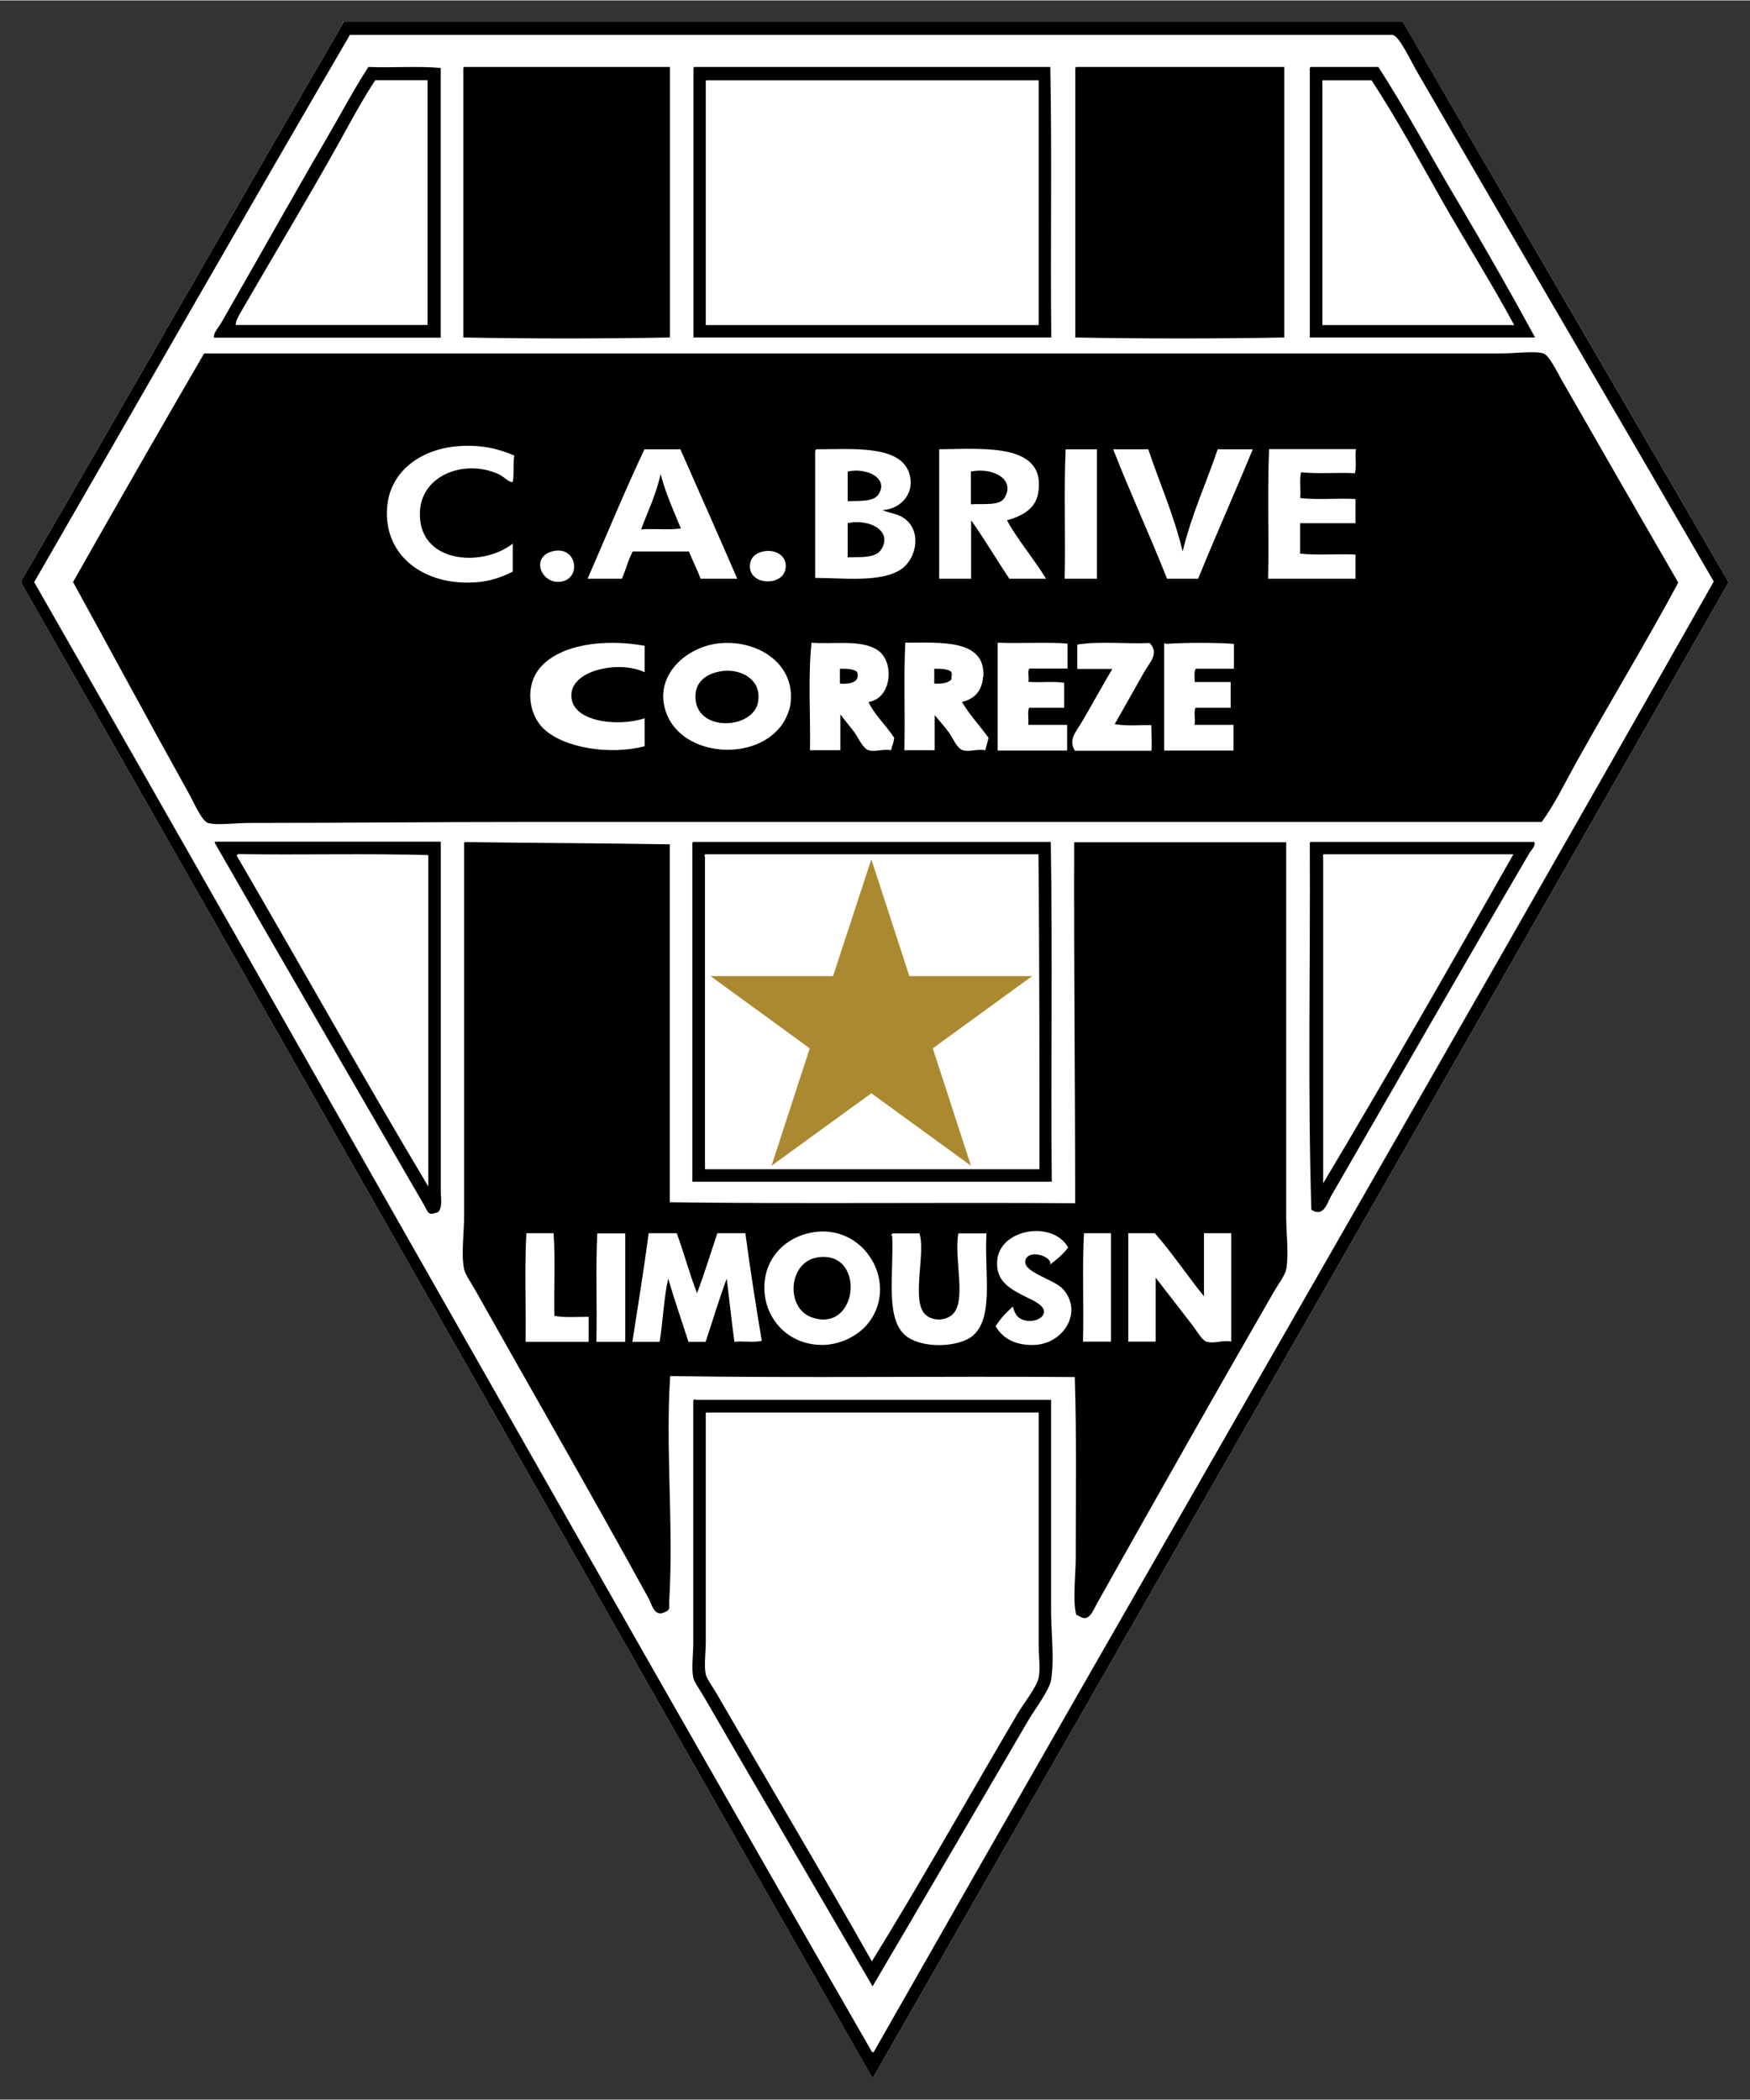 <svg height="346.41" viewBox="0 0 410 491.81" width="288.675" xmlns="http://www.w3.org/2000/svg" xmlns:xlink="http://www.w3.org/1999/xlink"><rect x="0" y="0" width="410" height="491.81" fill="#333333" stroke="none"/><clipPath id="a"><path d="m145.13 255.35h174.83v210.58h-174.83z"/></clipPath><g transform="matrix(2.288 0 0 -2.288 -327.07 1071.05)"><g clip-path="url(#a)"><path d="m98.935-331.87c-11.008-18.96-21.884-38.04-32.888-57v-.24c29.108-50.99 58.073-102.1 87.173-153.11 29.23 51.06 58.49 102.07 87.65 153.19-11.08 19.18-22.28 38.24-33.37 57.4h-108.405c-.1 0-.164-.1-.16-.24" fill="#fff" fill-rule="evenodd" transform="translate(79.088 797.56)"/></g><g clip-path="url(#a)"><path d="m75.346-374.74c28.684-50.11 57.064-100.52 85.814-150.55 28.6 50.29 57.53 100.27 86.05 150.63-10.15 17.52-20.34 34.85-30.57 52.53-.34.59-1.69 3.43-2.31 3.43h-106.65c-10.854-18.61-21.554-37.36-32.334-56.04m31.614 57.4h108.41c11.08-19.17 22.28-38.23 33.36-57.4-29.16-51.12-58.42-102.13-87.65-153.19-29.09 51-58.06 102.12-87.17 153.11v.24c11.008 18.96 21.88 38.04 32.89 57 0 .13.1.21.16.24" fill-rule="evenodd" transform="translate(71.225 783.27)"/></g><g fill-rule="evenodd"><path d="m126.06-437.54c0 .16-.24 0-.24-.1v-24.75c0-1.25-.2-2.66 0-3.59.1-.51.72-1.32 1.12-1.99 5.75-9.97 11.6-19.91 17.24-29.62 5.29 8.96 10.69 18.25 16.04 27.38.55.94 2.06 2.94 2.24 3.99.36 2.16 0 4.79 0 7.11v21.55c-11.43 0-25.03 0-36.4 0m62.9 56.91c.11-12.45-.21-25.29.16-37.43 1.28-.8 1.6.66 2 1.35 6.81 11.78 13.54 23.59 20.35 35.21.19.31.65.67.48 1.11h-22.91c-.1 0-.1-.12-.1-.24m-63.22 0v-34.56h36.8c0 11.57.1 23.36-.1 34.8h-36.64c-.1 0-.1-.12-.1-.24m-23.31 0v-37.99c0-1.83-.33-4.02 0-5.51.12-.56.74-1.43 1.19-2.24 5.98-10.64 11.8-20.7 17.65-31.37.43-.78.61-2 1.68-1.51.56.26.43.35.47 1.03.45 7.9-.4 15.56.1 23.15 13.33-.18 27.7 0 41.43-.1.13-6.23.1-12.26.1-18.6 0-1.29-.3-4.24 0-5.5.1-.4 0-.17.4-.41.37-.23.75-.28 1.12.17.23.27.49.84.64 1.12 6.16 10.97 11.93 21.18 18.12 31.92.5.87 1.16 1.74 1.27 2.32.3 1.54 0 3.57 0 5.43v38.31h-21.71c-.1-12.4.1-24.59.1-36.96-13.81.1-27.83-.1-41.51.1v36.64c-6.92.13-13.93.18-20.91.24-.1 0-.1-.12-.1-.24m-25.545.24c-.128 0-.06-.17 0-.24 6.868-11.99 14.3-24.74 21.312-36.88.508-.88.436-1.23 1.516-.79.437.57.24 1.41.24 2.07v35.84zm-14.612 26.59c4.052-7.38 7.784-14.33 11.896-21.71.416-.75 1.288-2.77 1.916-2.96.912-.28 2.776 0 4.232 0 9.644 0 18.996.1 29.213.1h103.14c1.37 1.9 2.37 4.01 3.51 6.07 3.45 6.18 7.13 12.22 10.46 18.44-3.99 6.89-7.92 13.73-11.9 20.67-.43.76-1.3 2.62-1.91 2.8-.91.27-2.79 0-4.23 0-44.19 0-89.24 0-132.915 0-4.508-7.76-8.98-15.56-13.412-23.39m126.687 52.53v-27.46h23.07c-2.5 4.6-5.17 9.27-7.9 13.88-2.74 4.63-5.28 9.37-8.14 13.82h-6.95c-.1 0-.1-.13-.1-.24m-24.03 0v-27.46c6.58-.14 14.82-.14 21.4 0v27.7h-21.32c-.1 0-.1-.13-.1-.24m-39.11 0v-27.46h36.64c-.1 9.2.1 18.62-.1 27.7h-36.48c-.1 0-.1-.13-.1-.24m-23.55 0c0-8.41 0-19.15 0-27.46 6.86-.14 14.29-.14 21.15 0v27.7h-21.07c-.1 0-.1-.13-.1-.24m-13.893-6.87c-3.66-6.29-7.28-12.77-10.856-19-.328-.57-.856-1.09-.8-1.59h23.232v27.61c-2.316.19-4.976 0-7.424.1-1.448-2.24-2.756-4.72-4.152-7.11m2.396 10.38h106.657c.62 0 1.97-2.84 2.31-3.43 10.23-17.68 20.41-35.02 30.57-52.53-28.53-50.37-57.46-100.35-86.05-150.64-28.76 50.03-57.139 100.45-85.819 150.56 10.78 18.68 21.48 37.43 32.332 56.04" fill="#fff" transform="translate(88.129 762.34)"/><path d="m98.636-341.03c-3.188-5.72-6.684-11.52-9.9-17.08-.308-.54-.672-1.14-.636-1.52h19.64v25.07h-5.35c-1.33-2.01-2.538-4.28-3.754-6.47m3.034 7.82c2.45-.1 5.11.11 7.42-.1v-27.62h-23.226c-.06.51.468 1.03.796 1.6 3.576 6.23 7.196 12.71 10.86 19 1.392 2.39 2.7 4.87 4.15 7.1" transform="translate(78.989 794.51)"/><path d="m108.27-335.16h21.08v-27.7c-6.87-.13-14.29-.13-21.16 0v27.46c0 .11 0 .22.1.24" transform="translate(82.202 796.46)"/><path d="m126.83-336.36v-24.83h34.09v25.07h-34c-.1 0-.1-.13-.1-.24m-1.19 1.6h36.48c.18-9.08 0-18.5.1-27.7h-36.64v27.46c0 .11 0 .22.1.24" transform="translate(88.388 796.06)"/><path d="m155.27-335.16h21.32v-27.7c-6.58-.13-14.82-.13-21.4 0v27.46c0 .11 0 .22.1.24" transform="translate(97.868 796.46)"/><path d="m174.19-336.36v-24.83h19.64c-2.29 4.25-4.88 8.35-7.27 12.54-2.4 4.23-4.69 8.49-7.34 12.53h-4.95c-.1 0-.1-.13-.1-.24m-1.19 1.6h6.94c2.87-4.45 5.4-9.19 8.15-13.81 2.73-4.61 5.4-9.29 7.9-13.89h-23.07v27.46c0 .11 0 .22.1.24" transform="translate(104.17 796.06)"/><path d="m162.16-379.47c0 .19-.22 0-.16-.16v-10.77h7.1v2.63h-3.99c.1.56-.1 1.33.1 1.75h3.6v2.64h-3.68c0 .43-.1 1.06.1 1.36h3.91v2.55c-1.84.13-4.84.14-6.94 0m-9.1-.1v-2.47h3.59c-.97-1.62-2.08-3.67-3.12-5.43-.59-1.01-1.42-1.81-.71-2.95h7.82c.1.33 0 1.91 0 2.63-1.22 0-2.66-.11-3.75.1.89 1.53 2.04 3.62 3.03 5.35.59 1.02 1.55 1.89.56 2.95-2.42-.1-5.26.21-7.42-.16m-8.15.16v-11.01h7.11v2.63h-3.99c.1.56-.11 1.33.1 1.75h3.59v2.56c-1.07.18-2.47 0-3.67.1.1.43-.11 1.06.1 1.36h3.91v2.55c-1.62.18-5.09 0-7.11.1m-1.51-3.51c.26 3.89-4.33 3.51-7.99 3.51-.18-3.51 0-7.37-.1-11.01h3.11v3.59c.41-.5.9-1.03 1.44-1.76.38-.51.82-1.63 1.43-1.83.64-.21 1.37.14 2.32 0 .1.48.23.82.32 1.27-.89 1.25-1.93 2.33-2.72 3.67 1.35.31 2.07 1.22 2.16 2.56m-10.86 2.79c-1.72 1.06-4.43.53-6.7.72-.37-3.35-.1-7.39-.16-11.01h3.11v3.67c.39-.53.88-1.1 1.44-1.84.37-.5.84-1.64 1.44-1.83.64-.22 1.36.15 2.31 0 .1.48.29.77.32 1.27-.8 1.25-2.08 2.44-2.63 3.67 2.43.34 2.71 4.22.87 5.35m-21.55-6.54c1.69-4.45 9.2-5.01 11.89-1.04.33.49.7 1.29.8 1.99.59 4.24-3.52 6.7-7.42 6.23-3.31-.39-6.71-3.39-5.27-7.18m-12.931 4.71c-1.6-1.85-1.212-4.83.396-6.31 2.095-1.93 6.725-2.67 10.295-1.75v2.87c-2.74-.92-7.67-.39-7.5 2.47.15 2.56 5.04 3.44 7.5 2.24v2.71c-4.22.77-8.7.1-10.691-2.23m21.471 10.46c-.1-1.99 3.1-2.15 3.59-.56.43 1.38-.86 2.29-2.23 1.99-.96-.21-1.34-.8-1.36-1.43m-19.08-1.6c1.84.54 1.26 3.7-1.195 3.03-2.336-.67-.92-3.66 1.195-3.03m72.24 13.49c-.18-4.26 0-8.86-.1-13.25h8.95v2.47c-1.87.1-3.94-.1-5.67.1v3.11h5.67v2.48c-1.87.1-3.94-.11-5.67.1.1.86-.1 1.91.1 2.64 1.68-.19 3.7 0 5.51-.1.18.67 0 1.67.1 2.47h-8.87zm-10.45-13.25h3.19c1.81 4.47 3.76 8.8 5.59 13.25h-3.59c-1.19-3.5-2.68-6.69-3.59-10.46-.9 3.76-2.35 6.97-3.52 10.46h-3.59c1.75-4.5 3.74-8.76 5.51-13.25m-10.46 0h3.28v13.25h-3.2c-.19-4.26 0-8.86-.1-13.25m-2.71 8.78c.83 5.05-5.29 4.55-10.14 4.47v-13.25h3.27v5.98c1.37-1.92 2.59-4 3.91-5.98h3.76c-1.24 2.04-2.94 4.03-4 5.98 1.69.47 2.94 1.24 3.2 2.8m-22.84 4.23v-12.93c2.89 0 6.74-.5 8.79.88 1.58 1.06 2.15 3.85.39 5.18-.63.48-1.41.54-2.31.88 2.01.1 3.47 1.9 2.71 3.92-1.03 2.74-5.76 2.32-9.42 2.31-.1 0-.16-.1-.16-.24m-17.48.24c-2.04-4.31-3.89-8.83-5.82-13.25h3.51c.4.9.65 1.95 1.11 2.79h5.75c.39-.94.83-1.83 1.2-2.79h3.75c-1.92 4.44-3.88 8.84-5.82 13.25zm-19.075.32c-3.868-.3-6.932-2.58-7.264-6.15-.432-4.62 3.152-7.82 8.22-7.82 1.892 0 3.188.41 4.632 1.12v2.87c-3.232-2.52-9.808-1.97-9.5 3.35.216 3.69 4.592 5.34 8.064 3.76.624-.29.98-.84 1.436-.8.164.79 0 1.91.16 2.71-1.616.7-3.412 1.14-5.748.96m-26.024 9.5h132.919c1.44 0 3.32.27 4.22 0 .61-.18 1.48-2.03 1.92-2.79 3.98-6.95 7.91-13.78 11.9-20.68-3.34-6.22-7.02-12.26-10.46-18.44-1.15-2.06-2.14-4.17-3.52-6.07-33.8 0-68.7 0-103.131 0-10.22 0-19.572-.1-29.216-.1-1.456 0-3.32-.27-4.232 0-.628.19-1.5 2.21-1.916 2.95-4.112 7.39-7.844 14.34-11.896 21.72 4.432 7.83 8.904 15.63 13.412 23.39" transform="translate(100.16 781.7)"/><path d="m137.73-368.51v3.03c1.9.45 4.32-.69 3.11-2.39-.5-.72-1.99-.6-3.11-.64" transform="translate(92.021 785.35)"/><path d="m147.19-368.75v3.35c2.22.47 4.63-.79 3.43-2.71-.5-.81-2.05-.56-3.43-.64" transform="translate(95.174 785.27)"/><path d="m123.36-366.42c.53-2.02 1.33-3.77 2.08-5.58-1.2-.19-2.74 0-4.07-.1.68 1.86 1.54 3.56 1.99 5.66" transform="translate(87.231 786.05)"/><path d="m137.73-372.82v3.51c2.33.46 4.63-.86 3.43-2.71-.54-.85-1.91-.79-3.43-.8" transform="translate(92.021 783.91)"/><path d="m137.13-381.38c.7 0 1.37 0 1.76-.32.36-1.06-.72-1.29-1.76-1.2z" transform="translate(91.821 781.06)"/><path d="m144.38-381.38c.71 0 1.36 0 1.75-.32.11-.34 0-.4 0-.8-.38-.34-.98-.45-1.75-.4z" transform="translate(94.236 781.06)"/><path d="m128.09-381.56c1.93.26 4.1-.87 3.67-3.19-.5-2.71-5.97-3.07-6.38.16-.23 1.79.96 2.79 2.71 3.03" transform="translate(88.808 781)"/><path d="m90.912-395.63c-.164-.1-.168-.13-.08-.24 6.548-11.23 12.908-22.65 19.558-33.77v33.93c-6.33.18-13.01 0-19.478.1m20.758 1.27v-35.84c0-.66.2-1.5-.24-2.07-1.09-.44-1.01-.1-1.52.79-7.01 12.13-14.446 24.89-21.314 36.88-.06.1-.124.22 0 .24z" transform="translate(76.414 776.31)"/><path d="m161.32-424.73h-2.72v-11.1h2.8v6.55c1.13-1.47 2.57-3.31 3.83-4.95.35-.45.91-1.46 1.36-1.6.85-.26 1.65.2 2.55 0v11.1h-2.79v-6.46c-1.71 2.12-3.24 4.42-5.03 6.46m-7.26 0c-.19-3.54 0-7.43-.1-11.1h2.87v11.1h-2.79zm-19.64-.24c.2-4.02-.84-8.86 1.67-10.46 1.66-1.04 4.6-.95 6.15-.1 2.78 1.58 1.58 6.71 1.84 10.78h-2.88c-.5-2.64 1-7.28-.8-8.46-.97-.64-2.28-.36-2.79.4-1.12 1.66.25 6.25-.4 8.06h-2.71c-.1 0-.24-.26-.1-.24m-24.91.24c-.51-3.75-1.09-7.43-1.67-11.1h2.79c.35 2.1.42 4.48.88 6.47.64-2.2 1.38-4.31 2.07-6.47h1.76c.72 2.15 1.38 4.38 2.16 6.47.27-2.15.49-4.34.79-6.47.91.1 2.02-.1 2.8.1-.61 3.63-1.18 7.29-1.68 11.02h-2.87c-.69-2.06-1.33-4.16-2.08-6.14-.77 1.96-1.33 4.14-2.08 6.14h-2.87zm-5.26 0c-.19-3.54 0-7.43-.1-11.1h2.96v11.1h-2.87zm-7.269 0c-.188-3.54-.03-7.43-.08-11.1h6.459v2.56c-1.14 0-2.5-.11-3.507.1-.06 2.48.108 5.84-.08 8.46h-2.792zm48.209-2.95c-.1-1.98 1.4-2.75 2.72-3.44.71-.36 2.05-.89 2.08-1.59 0-.88-1.43-1.23-2.32-.8-.58.28-.68.73-.88 1.28-.67-.59-1.27-1.24-1.75-2 .81-1.43 2.28-1.99 3.99-1.92 3.06.14 4.98 3.49 2.87 5.75-.88.95-3.95 1.67-3.83 2.8.14 1.35 2.82.56 2.55-.32.67.53 1.34 1.05 1.84 1.75-1.58 2.84-7.18 1.92-7.27-1.51m-23.71-1.36c-.74-3.66 1.85-7.14 5.83-7.11 1.76 0 3.56.9 4.56 2.08 3.32 3.94 0 10.08-5.2 9.5-2.65-.3-4.7-2.08-5.19-4.47m-30.727 44.38c6.984-.1 13.987-.11 20.917-.23v-36.65c13.67-.18 27.7 0 41.51-.1 0 12.37-.14 24.56-.1 36.96h21.71v-38.31c0-1.86.29-3.89 0-5.43-.11-.59-.78-1.45-1.28-2.32-6.19-10.74-11.95-20.95-18.12-31.93-.15-.27-.41-.84-.64-1.12-.37-.44-.74-.39-1.11-.16-.38.24-.31 0-.4.4-.3 1.26 0 4.22 0 5.51 0 6.33.1 12.37-.1 18.6-13.73.1-28.1-.11-41.43.1-.49-7.59.37-15.25-.1-23.15 0-.69.1-.78-.48-1.04-1.06-.48-1.25.74-1.68 1.52-5.85 10.67-11.665 20.73-17.641 31.37-.448.81-1.076 1.68-1.196 2.24-.324 1.49 0 3.67 0 5.51v38c0 .11-.01.22.08.23" transform="translate(99.884 766.61)"/><path d="m126.77-395.81v-32.01h34.25c0 11.12 0 21.44-.1 32.25h-34.09c-.1 0-.1-.13-.1-.24m-1.19 1.51h36.64c.19-11.44 0-23.22.1-34.8h-36.8v34.56c0 .12 0 .23.1.24" transform="translate(88.368 776.25)"/><path d="m174.25-395.81v-33.45c6.53 10.94 13.12 22.47 19.48 33.69h-19.4c-.1 0-.1-.13-.1-.24m-1.27 1.51h22.91c.16-.44-.3-.8-.48-1.11-6.81-11.62-13.55-23.43-20.36-35.21-.4-.69-.72-2.15-1.99-1.35-.38 12.14-.1 24.98-.16 37.43 0 .12 0 .23.1.24" transform="translate(104.19 776.25)"/><path d="m135.4-426.59c5 .81 4.25-7.82-.56-6.14-2.72.94-2.43 5.66.56 6.14" transform="translate(91.242 765.99)"/><path d="m126.83-438.68v-23.23c0-1.15-.19-2.47 0-3.35.1-.44.69-1.24 1.04-1.84 5.36-9.26 10.84-18.45 15.97-27.54 5.07 8.2 9.92 16.88 14.93 25.38.52.9 1.97 2.73 2.15 3.68.19.94 0 2.2 0 3.35v23.79h-34c-.1 0-.1-.13-.1-.24m35.37 1.52v-21.56c0-2.31.36-4.94 0-7.1-.17-1.05-1.69-3.06-2.24-3.99-5.35-9.13-10.75-18.42-16.04-27.39-5.64 9.72-11.49 19.66-17.25 29.62-.38.68-1 1.49-1.11 2-.2.93 0 2.34 0 3.59v24.75c0 .1.26.24.24.1h36.4" transform="translate(88.388 761.96)"/></g><path d="m151.9-404.98-10.18-7.4 3.91-12.02-10.2 7.42-10.22-7.42 3.91 12.02-10.16 7.4h12.55l3.92 11.96 3.89-11.96z" fill="#ab8930" transform="translate(96.744 773.19)"/></g></svg>